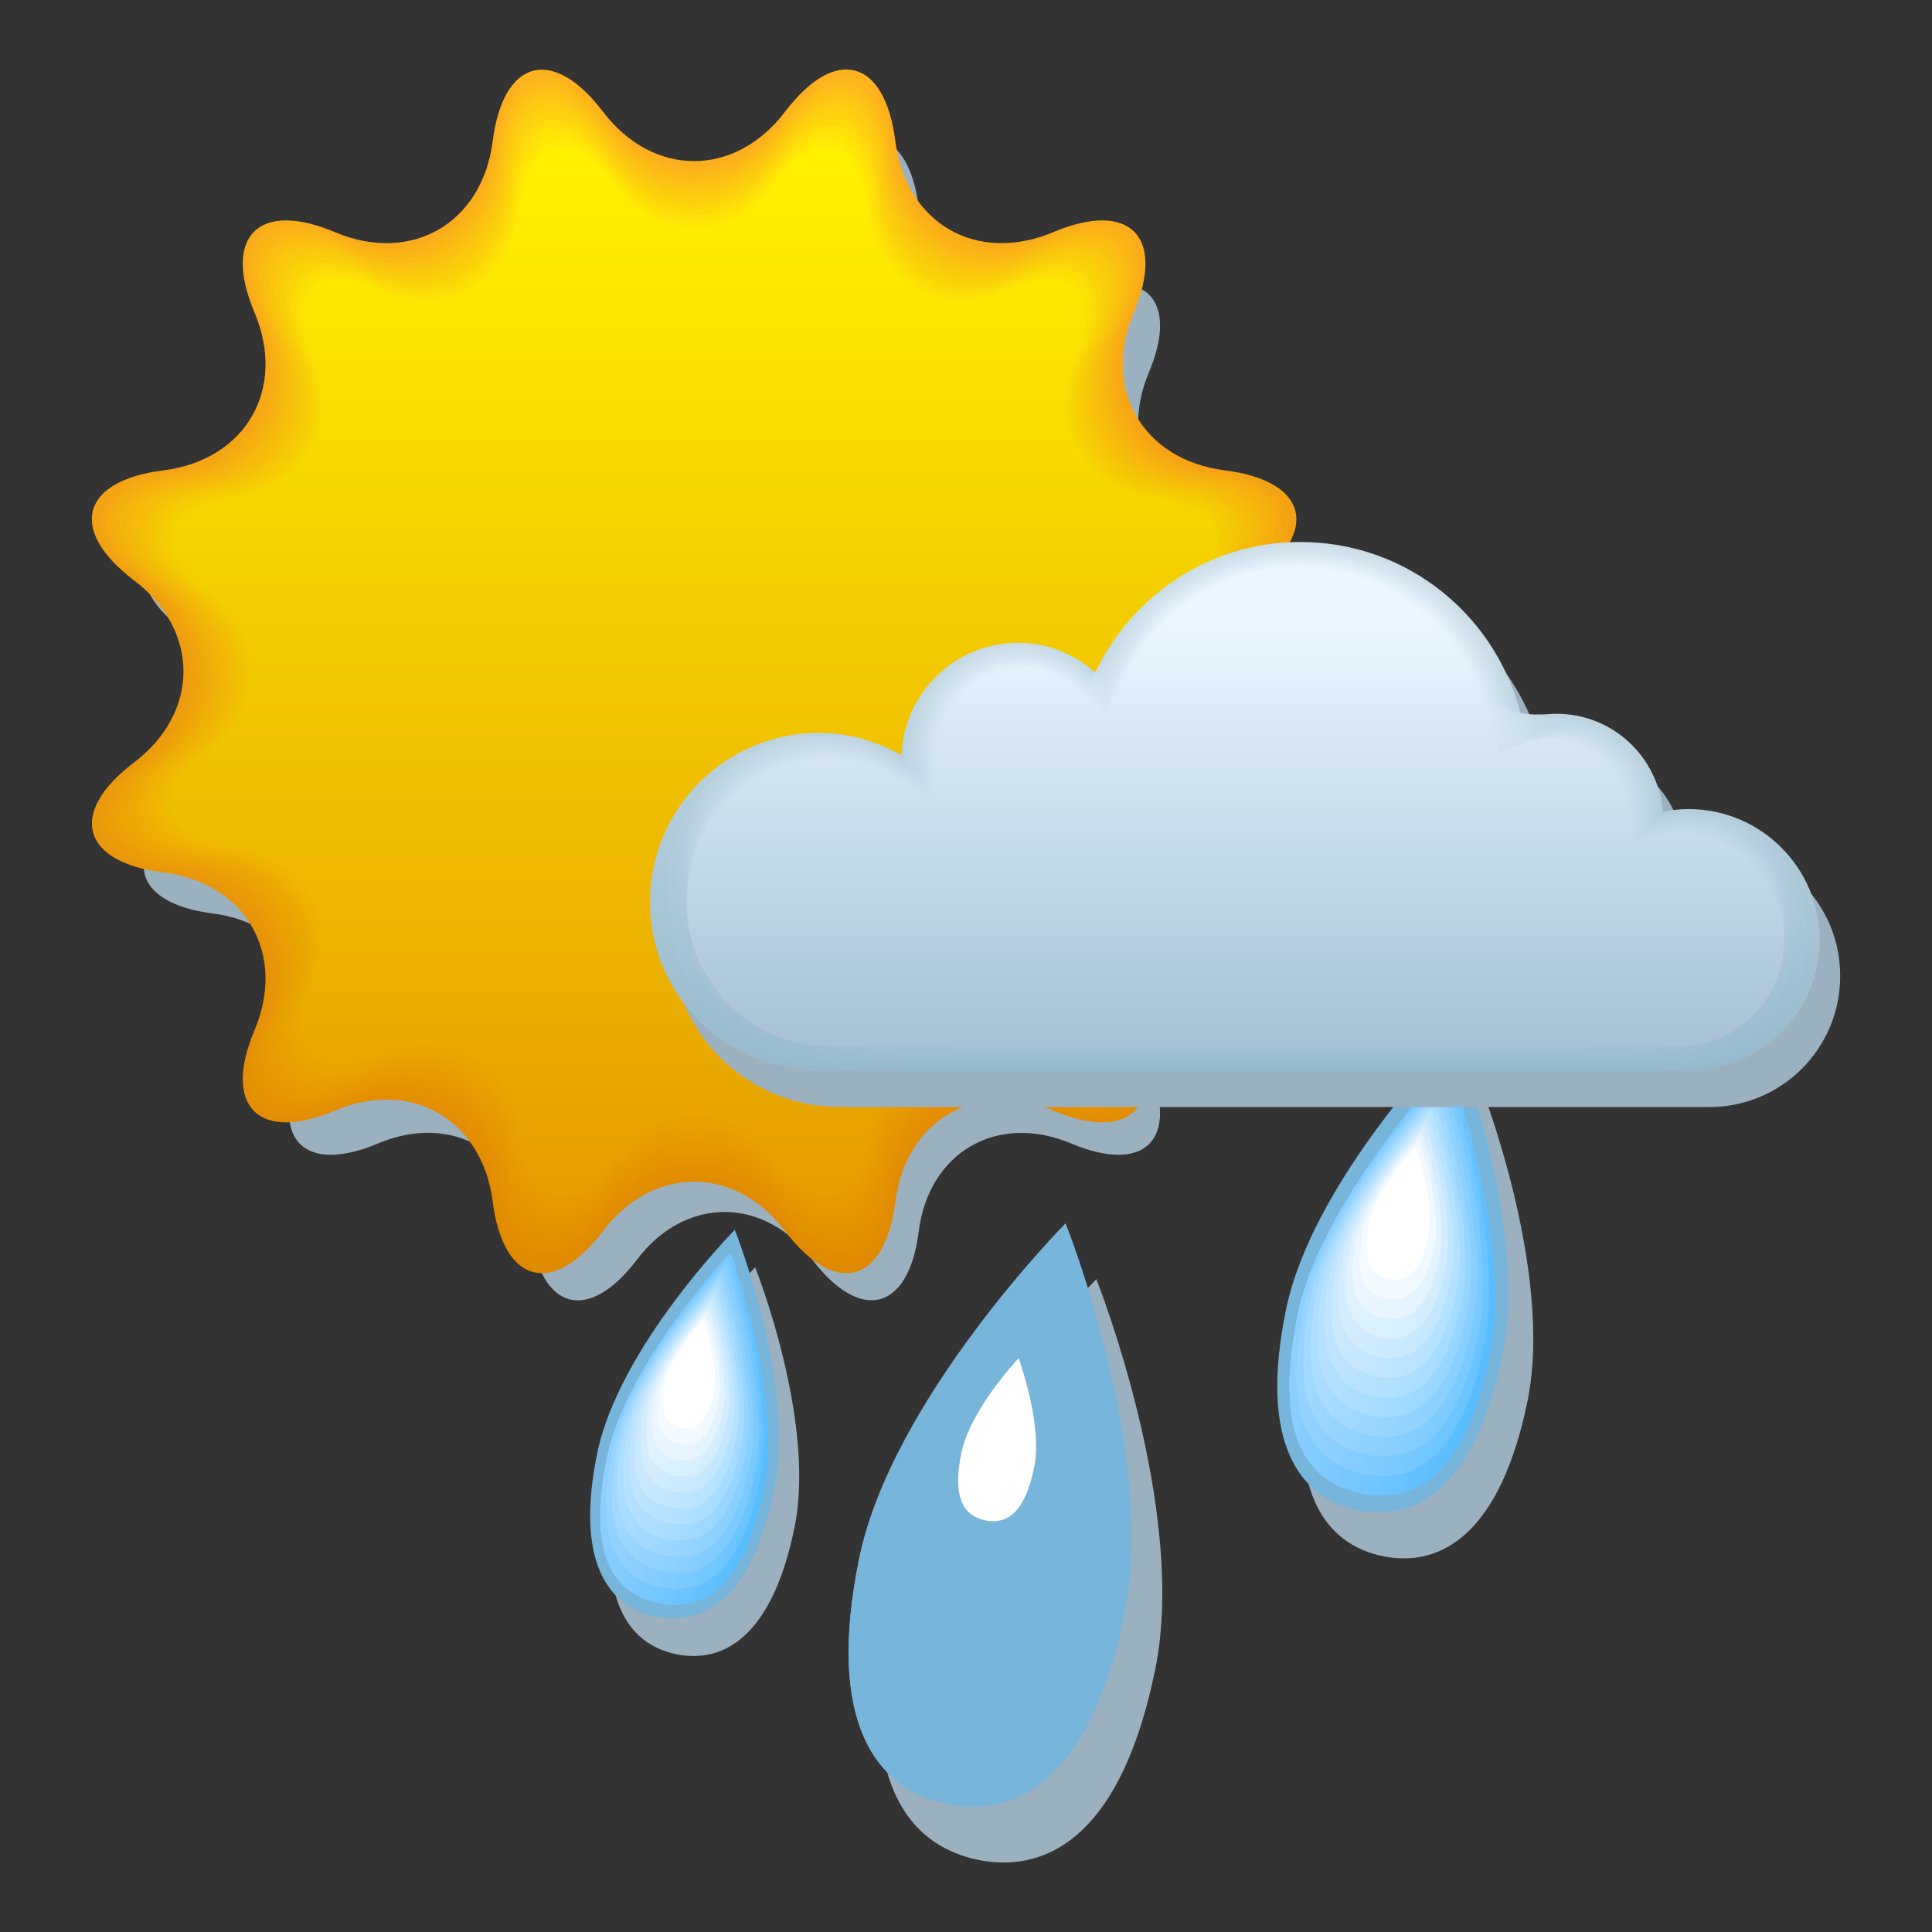<svg xmlns="http://www.w3.org/2000/svg" xmlns:xlink="http://www.w3.org/1999/xlink" viewBox="1095.9 -1171 841.9 841.9" width="841.9" height="841.9"><rect x="1095.9" y="-1171" width="841.9" height="841.9" fill="#333333" stroke="none"/><defs><linearGradient id="at" gradientUnits="userSpaceOnUse" y1="-802.25" x2="0" y2="-969.92" gradientTransform="matrix(1.2 0 0 1.2 -326.423 255.935)"><stop stop-color="#99bbce"/><stop offset="1" stop-color="#d3e4ed"/></linearGradient><linearGradient id="w" gradientUnits="userSpaceOnUse" y1="-754.72" x2="0" y2="-1135.63" gradientTransform="matrix(1.2 0 0 1.2 -326.423 255.935)"><stop stop-color="#e69e00"/><stop offset="1" stop-color="#fff200"/></linearGradient><linearGradient id="au" gradientUnits="userSpaceOnUse" y1="-803.24" x2="0" y2="-969.03" gradientTransform="matrix(1.2 0 0 1.2 -326.423 255.935)"><stop stop-color="#9bbccf"/><stop offset="1" stop-color="#d7e6f0"/></linearGradient><linearGradient id="aw" gradientUnits="userSpaceOnUse" y1="-805.23" x2="0" y2="-967.4" gradientTransform="matrix(1.2 0 0 1.2 -326.423 255.935)"><stop stop-color="#9fbed0"/><stop offset="1" stop-color="#ddecf5"/></linearGradient><linearGradient id="ax" gradientUnits="userSpaceOnUse" y1="-806.22" x2="0" y2="-966.67" gradientTransform="matrix(1.2 0 0 1.2 -326.423 255.935)"><stop stop-color="#a1bfd1"/><stop offset="1" stop-color="#e0eff7"/></linearGradient><linearGradient id="av" gradientUnits="userSpaceOnUse" y1="-804.24" x2="0" y2="-968.19" gradientTransform="matrix(1.2 0 0 1.2 -326.423 255.935)"><stop stop-color="#9dbdd0"/><stop offset="1" stop-color="#dae9f2"/></linearGradient><linearGradient id="as" gradientUnits="userSpaceOnUse" y1="-801.26" x2="0" y2="-970.86" gradientTransform="matrix(1.2 0 0 1.2 -326.423 255.935)"><stop stop-color="#97bacd"/><stop offset="1" stop-color="#d0e1eb"/></linearGradient><linearGradient id="Z" gradientUnits="userSpaceOnUse" x1="1482.81" x2="1529.45" gradientTransform="matrix(.949 .06 -.082 1.058 -104.77 268.445)" xlink:href="#a"/><linearGradient id="ar" gradientUnits="userSpaceOnUse" y1="-800.26" x2="0" y2="-971.85" gradientTransform="matrix(1.2 0 0 1.2 -326.423 255.935)"><stop stop-color="#95b9cc"/><stop offset="1" stop-color="#cddee8"/></linearGradient><linearGradient id="aa" gradientUnits="userSpaceOnUse" x1="1471.68" x2="1511.75" gradientTransform="matrix(.999 .048 -.066 1.086 -149.11 265.943)" xlink:href="#b"/><linearGradient id="ac" gradientUnits="userSpaceOnUse" x1="1448.87" x2="1477.45" gradientTransform="matrix(1.1 .024 -.033 1.143 -237.764 260.94)" xlink:href="#c"/><linearGradient id="ad" gradientUnits="userSpaceOnUse" x1="1437.45" x2="1460.95" gradientTransform="matrix(1.15 .012 -.016 1.172 -282.094 258.437)" xlink:href="#d"/><linearGradient id="ab" gradientUnits="userSpaceOnUse" x1="1460.32" x2="1494.39" gradientTransform="matrix(1.05 .036 -.049 1.115 -193.439 263.441)" xlink:href="#e"/><linearGradient id="ay" gradientUnits="userSpaceOnUse" y1="-807.22" x2="0" y2="-966" gradientTransform="matrix(1.2 0 0 1.2 -326.423 255.935)"><stop stop-color="#a3c0d2"/><stop offset="1" stop-color="#e4f1fa"/></linearGradient><linearGradient id="r" gradientUnits="userSpaceOnUse" y1="-741.9" x2="0" y2="-1148.44" gradientTransform="matrix(1.2 0 0 1.2 -326.423 255.935)"><stop stop-color="#e39400"/><stop offset="1" stop-color="#ffd40e"/></linearGradient><linearGradient id="az" gradientUnits="userSpaceOnUse" y1="-808.21" x2="0" y2="-965.38" gradientTransform="matrix(1.2 0 0 1.2 -326.423 255.935)"><stop stop-color="#a5c1d3"/><stop offset="1" stop-color="#e7f4fc"/></linearGradient><linearGradient id="s" gradientUnits="userSpaceOnUse" y1="-744.46" x2="0" y2="-1145.88" gradientTransform="matrix(1.2 0 0 1.2 -326.423 255.935)"><stop stop-color="#e39600"/><stop offset="1" stop-color="#ffda0b"/></linearGradient><linearGradient id="u" gradientUnits="userSpaceOnUse" y1="-749.59" x2="0" y2="-1140.75" gradientTransform="matrix(1.2 0 0 1.2 -326.423 255.935)"><stop stop-color="#e59a00"/><stop offset="1" stop-color="#ffe606"/></linearGradient><linearGradient id="v" gradientUnits="userSpaceOnUse" y1="-752.15" x2="0" y2="-1138.19" gradientTransform="matrix(1.2 0 0 1.2 -326.423 255.935)"><stop stop-color="#e59c00"/><stop offset="1" stop-color="#ffec03"/></linearGradient><linearGradient id="t" gradientUnits="userSpaceOnUse" y1="-747.03" x2="0" y2="-1143.31" gradientTransform="matrix(1.2 0 0 1.2 -326.423 255.935)"><stop stop-color="#e49800"/><stop offset="1" stop-color="#ffe008"/></linearGradient><linearGradient id="q" gradientUnits="userSpaceOnUse" y1="-739.34" x2="0" y2="-1151" gradientTransform="matrix(1.2 0 0 1.2 -326.423 255.935)"><stop stop-color="#e29200"/><stop offset="1" stop-color="#ffcf11"/></linearGradient><linearGradient id="aA" gradientUnits="userSpaceOnUse" y1="-809.2" x2="0" y2="-964.81" gradientTransform="matrix(1.2 0 0 1.2 -326.423 255.935)"><stop stop-color="#a7c2d4"/><stop offset="1" stop-color="#eaf7ff"/></linearGradient><linearGradient id="p" gradientUnits="userSpaceOnUse" y1="-736.78" x2="0" y2="-1153.56" gradientTransform="matrix(1.2 0 0 1.2 -326.423 255.935)"><stop stop-color="#e29000"/><stop offset="1" stop-color="#ffc914"/></linearGradient><linearGradient id="l" gradientUnits="userSpaceOnUse" y1="-726.53" x2="0" y2="-1163.81" gradientTransform="matrix(1.2 0 0 1.2 -326.423 255.935)"><stop stop-color="#df8800"/><stop offset="1" stop-color="#ffb11f"/></linearGradient><linearGradient id="n" gradientUnits="userSpaceOnUse" y1="-731.65" x2="0" y2="-1158.68" gradientTransform="matrix(1.2 0 0 1.2 -326.423 255.935)"><stop stop-color="#e08c00"/><stop offset="1" stop-color="#ffbd19"/></linearGradient><linearGradient id="o" gradientUnits="userSpaceOnUse" y1="-734.21" x2="0" y2="-1156.12" gradientTransform="matrix(1.2 0 0 1.2 -326.423 255.935)"><stop stop-color="#e18e00"/><stop offset="1" stop-color="#ffc317"/></linearGradient><linearGradient id="m" gradientUnits="userSpaceOnUse" y1="-729.09" x2="0" y2="-1161.24" gradientTransform="matrix(1.2 0 0 1.2 -326.423 255.935)"><stop stop-color="#e08a00"/><stop offset="1" stop-color="#ffb71c"/></linearGradient><linearGradient id="Y" gradientUnits="userSpaceOnUse" x1="1493.53" x2="1547.42" gradientTransform="matrix(.899 .072 -.098 1.029 -60.443 270.947)" xlink:href="#f"/><linearGradient id="b" gradientUnits="userSpaceOnUse" x1="1597.49" x2="1657.61" gradientTransform="matrix(.833 .04 -.055 .905 147.76 8.34)"><stop stop-color="#d6eeff"/><stop offset="1" stop-color="#c2e7ff"/></linearGradient><linearGradient id="X" gradientUnits="userSpaceOnUse" x1="1503.59" x2="1565.52" gradientTransform="matrix(.849 .084 -.115 1.001 -16.115 273.45)" xlink:href="#g"/><linearGradient id="e" gradientUnits="userSpaceOnUse" x1="1580.73" x2="1631.86" gradientTransform="matrix(.875 .03 -.041 .929 110.82 6.255)"><stop stop-color="#e0f2ff"/><stop offset="1" stop-color="#d1edff"/></linearGradient><linearGradient id="d" gradientUnits="userSpaceOnUse" x1="1548.56" x2="1583.83" gradientTransform="matrix(.958 .01 -.014 .976 36.941 2.085)"><stop stop-color="#f5fbff"/><stop offset="1" stop-color="#f0f9ff"/></linearGradient><linearGradient id="I" gradientUnits="userSpaceOnUse" x1="1955.9" x2="2085.3" gradientTransform="matrix(.648 .132 -.18 .887 161.197 283.457)" xlink:href="#h"/><linearGradient id="c" gradientUnits="userSpaceOnUse" x1="1564.41" x2="1607.28" gradientTransform="matrix(.916 .02 -.027 .953 73.882 4.17)"><stop stop-color="#ebf6ff"/><stop offset="1" stop-color="#e0f3ff"/></linearGradient><linearGradient id="a" gradientUnits="userSpaceOnUse" x1="1614.62" x2="1684.61" gradientTransform="matrix(.791 .05 -.068 .881 184.71 10.425)"><stop stop-color="#cceaff"/><stop offset="1" stop-color="#b3e1ff"/></linearGradient><linearGradient id="h" gradientUnits="userSpaceOnUse" x1="1715.07" x2="1873.59" gradientTransform="matrix(.54 .11 -.15 .739 406.35 22.935)"><stop stop-color="#8fd0ff"/><stop offset="1" stop-color="#57bdff"/></linearGradient><linearGradient id="f" gradientUnits="userSpaceOnUse" x1="1632.01" x2="1712.87" gradientTransform="matrix(.749 .06 -.082 .858 221.65 12.51)"><stop stop-color="#c2e5ff"/><stop offset="1" stop-color="#a3dbff"/></linearGradient><linearGradient id="i" gradientUnits="userSpaceOnUse" x1="1700.23" x2="1839.02" gradientTransform="matrix(.582 .1 -.137 .763 369.41 20.85)"><stop stop-color="#99d4ff"/><stop offset="1" stop-color="#66c3ff"/></linearGradient><linearGradient id="k" gradientUnits="userSpaceOnUse" x1="1666.95" x2="1773.36" gradientTransform="matrix(.666 .08 -.109 .81 295.53 16.68)"><stop stop-color="#aeddff"/><stop offset="1" stop-color="#85cfff"/></linearGradient><linearGradient id="g" gradientUnits="userSpaceOnUse" x1="1649.53" x2="1742.45" gradientTransform="matrix(.708 .07 -.096 .834 258.59 14.595)"><stop stop-color="#b8e1ff"/><stop offset="1" stop-color="#94d5ff"/></linearGradient><linearGradient id="j" gradientUnits="userSpaceOnUse" x1="1683.99" x2="1805.57" gradientTransform="matrix(.624 .09 -.123 .786 332.47 18.765)"><stop stop-color="#a3d9ff"/><stop offset="1" stop-color="#76c9ff"/></linearGradient><linearGradient id="J" gradientUnits="userSpaceOnUse" x1="1929.07" x2="2042.37" gradientTransform="matrix(.699 .12 -.164 .915 116.87 280.955)" xlink:href="#i"/><linearGradient id="S" gradientUnits="userSpaceOnUse" x1="1702.66" x2="1731.46" gradientTransform="matrix(1.15 .012 -.016 1.172 -282.094 258.437)" xlink:href="#d"/><linearGradient id="K" gradientUnits="userSpaceOnUse" x1="1901.81" x2="2001.05" gradientTransform="matrix(.749 .108 -.148 .944 72.541 278.453)" xlink:href="#j"/><linearGradient id="T" gradientUnits="userSpaceOnUse" x1="1528.91" x2="1634.52" gradientTransform="matrix(.648 .132 -.18 .887 161.197 283.457)" xlink:href="#h"/><linearGradient id="V" gradientUnits="userSpaceOnUse" x1="1520.33" x2="1601.34" gradientTransform="matrix(.749 .108 -.148 .944 72.541 278.453)" xlink:href="#j"/><linearGradient id="W" gradientUnits="userSpaceOnUse" x1="1512.67" x2="1583.57" gradientTransform="matrix(.799 .096 -.131 .972 28.213 275.951)" xlink:href="#k"/><linearGradient id="U" gradientUnits="userSpaceOnUse" x1="1526" x2="1618.48" gradientTransform="matrix(.699 .12 -.164 .915 116.87 280.955)" xlink:href="#i"/><linearGradient id="R" gradientUnits="userSpaceOnUse" x1="1724.68" x2="1759.68" gradientTransform="matrix(1.1 .024 -.033 1.143 -237.764 260.94)" xlink:href="#c"/><linearGradient id="L" gradientUnits="userSpaceOnUse" x1="1874.6" x2="1961.46" gradientTransform="matrix(.799 .096 -.131 .972 28.213 275.951)" xlink:href="#k"/><linearGradient id="Q" gradientUnits="userSpaceOnUse" x1="1747.59" x2="1789.33" gradientTransform="matrix(1.05 .036 -.049 1.115 -193.439 263.441)" xlink:href="#e"/><linearGradient id="M" gradientUnits="userSpaceOnUse" x1="1847.78" x2="1923.64" gradientTransform="matrix(.849 .084 -.115 1.001 -16.115 273.45)" xlink:href="#g"/><linearGradient id="O" gradientUnits="userSpaceOnUse" x1="1796.05" x2="1853.19" gradientTransform="matrix(.949 .06 -.082 1.058 -104.77 268.445)" xlink:href="#a"/><linearGradient id="P" gradientUnits="userSpaceOnUse" x1="1771.38" x2="1820.47" gradientTransform="matrix(.999 .048 -.066 1.086 -149.11 265.943)" xlink:href="#b"/><linearGradient id="N" gradientUnits="userSpaceOnUse" x1="1821.55" x2="1887.56" gradientTransform="matrix(.899 .072 -.098 1.029 -60.443 270.947)" xlink:href="#f"/><linearGradient xlink:href="#h" id="x" gradientUnits="userSpaceOnUse" gradientTransform="matrix(.648 .132 -.18 .887 161.197 283.457)" x1="1715.07" x2="1873.59"/><linearGradient xlink:href="#i" id="y" gradientUnits="userSpaceOnUse" gradientTransform="matrix(.699 .12 -.164 .915 116.87 280.955)" x1="1700.23" x2="1839.02"/><linearGradient xlink:href="#j" id="z" gradientUnits="userSpaceOnUse" gradientTransform="matrix(.749 .108 -.148 .944 72.541 278.453)" x1="1683.99" x2="1805.57"/><linearGradient xlink:href="#k" id="A" gradientUnits="userSpaceOnUse" gradientTransform="matrix(.799 .096 -.131 .972 28.213 275.951)" x1="1666.95" x2="1773.36"/><linearGradient xlink:href="#g" id="B" gradientUnits="userSpaceOnUse" gradientTransform="matrix(.849 .084 -.115 1.001 -16.115 273.45)" x1="1649.53" x2="1742.45"/><linearGradient xlink:href="#f" id="C" gradientUnits="userSpaceOnUse" gradientTransform="matrix(.899 .072 -.098 1.029 -60.443 270.947)" x1="1632.01" x2="1712.87"/><linearGradient xlink:href="#a" id="D" gradientUnits="userSpaceOnUse" gradientTransform="matrix(.949 .06 -.082 1.058 -104.77 268.445)" x1="1614.62" x2="1684.61"/><linearGradient xlink:href="#b" id="E" gradientUnits="userSpaceOnUse" gradientTransform="matrix(.999 .048 -.066 1.086 -149.11 265.943)" x1="1597.49" x2="1657.61"/><linearGradient xlink:href="#e" id="F" gradientUnits="userSpaceOnUse" gradientTransform="matrix(1.05 .036 -.049 1.115 -193.439 263.441)" x1="1580.73" x2="1631.86"/><linearGradient xlink:href="#c" id="G" gradientUnits="userSpaceOnUse" gradientTransform="matrix(1.1 .024 -.033 1.143 -237.764 260.94)" x1="1564.41" x2="1607.28"/><linearGradient xlink:href="#d" id="H" gradientUnits="userSpaceOnUse" gradientTransform="matrix(1.15 .012 -.016 1.172 -282.094 258.437)" x1="1548.56" x2="1583.83"/></defs><path d="M1373.377-1092.985c21.12 27.84 55.56 27.84 76.56 0 21.12-27.72 42-22.2 46.32 12.36 4.44 34.56 34.2 51.84 66.36 38.28 32.16-13.56 47.4 1.8 33.84 33.84-13.44 32.16 3.72 62.04 38.28 66.36s40.2 25.2 12.36 46.32c-27.84 21-27.84 55.56 0 76.56 27.72 21.12 22.2 41.88-12.36 46.32-34.56 4.32-51.84 34.2-38.28 66.36 13.56 32.16-1.68 47.4-33.84 33.84-32.16-13.44-61.92 3.72-66.36 38.28-4.32 34.68-25.2 40.08-46.32 12.48-21-27.84-55.56-27.84-76.56 0-21.12 27.72-41.88 22.2-46.32-12.48-4.32-34.56-34.2-51.84-66.36-38.28-32.16 13.56-47.4-1.68-33.84-33.84 13.56-32.16-3.72-61.92-38.28-66.36-34.56-4.44-40.2-25.2-12.36-46.32 27.84-21.12 27.84-55.56 0-76.56-27.72-21.12-22.2-41.88 12.36-46.32 34.56-4.32 51.84-34.2 38.28-66.36-13.44-32.16 1.8-47.4 33.84-33.84 32.16 13.56 62.04-3.72 66.36-38.28 4.44-34.44 25.2-40.08 46.32-12.36" fill="#9cb1bf"/><path d="M1358.617-1122.385c21.84 28.8 57.6 28.8 79.44 0 21.84-28.8 43.44-23.04 48 12.84 4.56 35.88 35.4 53.76 68.76 39.72 33.36-14.04 49.08 1.8 35.16 35.04-14.04 33.36 3.84 64.2 39.72 68.76 35.88 4.56 41.52 26.16 12.84 47.88-28.8 21.84-28.8 57.6 0 79.44 28.68 21.84 22.92 43.44-12.84 47.88-35.88 4.56-53.76 35.52-39.72 68.76 14.04 33.36-1.8 49.08-35.16 35.04-33.24-13.92-64.2 3.96-68.76 39.72-4.56 35.76-26.04 41.64-48 12.84-21.84-28.8-57.6-28.8-79.44 0-21.84 28.8-43.44 22.92-48-12.84-4.56-35.88-35.52-53.76-68.76-39.72s-49.08-1.8-35.04-35.04-3.84-64.2-39.72-68.76c-35.76-4.44-41.64-26.04-12.84-47.88 28.8-21.84 28.8-57.6 0-79.44-28.8-21.84-23.04-43.44 12.84-47.88 35.88-4.56 53.76-35.4 39.72-68.76-14.04-33.24 1.8-49.08 35.04-35.04 33.36 14.04 64.2-3.84 68.76-39.72 4.56-35.76 26.16-41.52 48-12.84" fill="url(#l)"/><path d="M1359.097-1119.505c21.6 28.44 56.88 28.44 78.48 0s42.96-22.68 47.4 12.72c4.44 35.4 35.04 53.04 67.92 39.24 33-13.8 48.6 1.8 34.68 34.68-13.8 32.88 3.84 63.48 39.24 67.92 35.4 4.44 41.04 25.8 12.72 47.4-28.44 21.6-28.44 56.88 0 78.48s22.68 42.96-12.72 47.4c-35.4 4.44-53.04 35.04-39.24 68.04 13.8 32.88-1.8 48.48-34.68 34.68-32.88-13.8-63.48 3.84-67.92 39.24-4.44 35.4-25.8 41.16-47.4 12.72-21.6-28.44-56.88-28.44-78.48 0s-42.96 22.68-47.4-12.72c-4.44-35.4-35.04-53.04-67.92-39.24-32.88 13.8-48.48-1.8-34.68-34.68 13.8-32.88-3.84-63.48-39.24-68.04-35.4-4.44-41.16-25.8-12.72-47.4 28.44-21.6 28.44-56.88 0-78.48s-22.68-42.84 12.72-47.4c35.4-4.44 53.04-35.04 39.24-67.92-13.8-32.88 1.8-48.48 34.68-34.68 32.88 13.8 63.48-3.84 67.92-39.24 4.44-35.4 25.8-41.16 47.4-12.72" fill="url(#m)"/><path d="M1359.457-1116.625c21.36 28.08 56.28 28.08 77.52 0 21.36-28.08 42.36-22.44 46.8 12.48 4.44 35.04 34.68 52.44 67.08 38.76 32.52-13.68 48 1.8 34.32 34.32s3.84 62.76 38.76 67.2c35.04 4.44 40.56 25.44 12.6 46.8-28.08 21.36-28.08 56.16 0 77.52s22.44 42.48-12.6 46.8c-35.04 4.44-52.44 34.68-38.76 67.2s-1.8 48-34.32 34.32-62.64 3.84-67.08 38.76c-4.44 34.92-25.44 40.56-46.8 12.6-21.36-28.08-56.16-28.08-77.52 0s-42.36 22.44-46.8-12.6c-4.44-35.04-34.68-52.44-67.2-38.76s-47.88-1.68-34.2-34.32c13.68-32.52-3.84-62.76-38.76-67.2-34.92-4.32-40.68-25.44-12.48-46.8 28.08-21.36 28.08-56.28 0-77.52-28.08-21.36-22.44-42.36 12.48-46.8 35.04-4.44 52.44-34.68 38.76-67.2s1.8-47.88 34.2-34.32c32.52 13.68 62.76-3.84 67.2-38.76 4.44-34.92 25.56-40.56 46.8-12.48" fill="url(#n)"/><path d="M1359.937-1113.745c21.12 27.72 55.56 27.72 76.56 0 21.12-27.72 41.88-22.2 46.32 12.36 4.32 34.56 34.2 51.84 66.36 38.28 32.16-13.56 47.4 1.8 33.84 33.84-13.56 32.16 3.72 62.04 38.28 66.36 34.56 4.44 40.08 25.2 12.48 46.2-27.84 21-27.84 55.56 0 76.56 27.72 21.12 22.2 41.88-12.48 46.2-34.56 4.32-51.84 34.32-38.28 66.36 13.56 32.16-1.68 47.4-33.84 33.84-32.04-13.44-61.92 3.72-66.36 38.28-4.32 34.56-25.2 40.08-46.32 12.36-21-27.72-55.56-27.72-76.56 0-21.12 27.72-41.88 22.2-46.2-12.36s-34.2-51.84-66.36-38.28c-32.04 13.56-47.4-1.68-33.84-33.84 13.44-32.16-3.72-62.04-38.4-66.36-34.56-4.32-40.08-25.08-12.36-46.2 27.72-21.12 27.72-55.56 0-76.56-27.72-21.12-22.2-41.88 12.36-46.2s51.84-34.2 38.4-66.36c-13.56-32.16 1.8-47.4 33.84-33.84 32.16 13.44 62.04-3.72 66.36-38.28s25.2-40.08 46.2-12.36" fill="url(#o)"/><path d="M1360.417-1110.865c20.76 27.48 54.84 27.48 75.72 0 20.88-27.36 41.4-21.84 45.72 12.24 4.32 34.2 33.84 51.24 65.52 37.8 31.8-13.32 46.8 1.68 33.48 33.48-13.32 31.8 3.72 61.2 37.8 65.52 34.2 4.32 39.6 24.84 12.24 45.72-27.48 20.76-27.48 54.84 0 75.72 27.36 20.88 21.96 41.4-12.24 45.72s-51.12 33.84-37.8 65.52c13.32 31.8-1.68 46.8-33.48 33.48-31.68-13.32-61.2 3.72-65.52 37.92-4.32 34.08-24.84 39.6-45.72 12.24-20.76-27.36-54.84-27.36-75.72 0-20.76 27.36-41.4 21.84-45.72-12.24-4.32-34.2-33.84-51.24-65.52-37.92-31.68 13.32-46.8-1.68-33.48-33.48 13.32-31.68-3.72-61.2-37.92-65.52-34.08-4.32-39.6-24.84-12.24-45.72 27.36-20.76 27.36-54.84 0-75.72-27.48-20.88-21.96-41.4 12.24-45.72s51.24-33.84 37.92-65.52c-13.32-31.68 1.68-46.8 33.48-33.48 31.68 13.32 61.2-3.72 65.52-37.8 4.32-34.2 24.96-39.72 45.72-12.24" fill="url(#p)"/><path d="M1360.897-1107.985c20.52 27.12 54.24 27.12 74.76 0 20.64-27.12 40.92-21.6 45.12 12.12 4.2 33.72 33.36 50.52 64.68 37.44 31.44-13.2 46.2 1.68 33.12 33-13.2 31.32 3.6 60.48 37.32 64.8s39.12 24.6 12.12 45.12c-27.12 20.52-27.12 54.12 0 74.76 27 20.64 21.6 40.92-12.12 45.12-33.72 4.32-50.52 33.48-37.32 64.8 13.2 31.32-1.68 46.2-33.12 33-31.32-13.2-60.48 3.6-64.68 37.44-4.32 33.72-24.6 39.12-45.12 12.12-20.52-27.12-54.24-27.12-74.76 0-20.52 27-40.92 21.6-45.12-12.12-4.2-33.72-33.36-50.52-64.8-37.44-31.32 13.2-46.2-1.68-33-33 13.2-31.32-3.6-60.48-37.44-64.8-33.72-4.2-39.12-24.48-12.12-45.12 27.12-20.52 27.12-54.24 0-74.76-27.12-20.52-21.6-40.92 12.12-45.12 33.72-4.2 50.52-33.36 37.44-64.8-13.2-31.32 1.68-46.2 33-33 31.32 13.2 60.48-3.6 64.8-37.44 4.2-33.84 24.6-39.24 45.12-12.12" fill="url(#q)"/><path d="M1361.377-1105.225c20.28 26.76 53.52 26.76 73.8 0 20.4-26.76 40.32-21.36 44.64 11.88 4.2 33.36 33 49.92 63.84 36.96 30.96-12.96 45.72 1.68 32.64 32.64-12.96 30.96 3.6 59.76 36.84 63.96 33.36 4.2 38.64 24.24 12 44.52-26.76 20.28-26.76 53.52 0 73.8 26.76 20.4 21.36 40.44-12 44.52-33.36 4.2-49.92 33-36.84 63.96 12.96 30.96-1.68 45.6-32.64 32.64s-59.64 3.6-63.84 36.96c-4.2 33.24-24.24 38.64-44.64 11.88-20.28-26.76-53.52-26.76-73.8 0-20.28 26.76-40.32 21.36-44.52-11.88-4.2-33.36-33-49.92-63.96-36.96s-45.6-1.68-32.64-32.64-3.6-59.76-36.96-63.96c-33.24-4.2-38.64-24.24-11.88-44.52 26.76-20.28 26.76-53.52 0-73.8-26.76-20.28-21.36-40.32 11.88-44.52 33.36-4.2 49.92-33 36.96-63.96s1.68-45.6 32.64-32.64 59.76-3.6 63.96-36.96c4.2-33.24 24.24-38.52 44.52-11.88" fill="url(#r)"/><path d="M1361.857-1102.345c20.04 26.4 52.92 26.4 72.84 0 20.16-26.4 39.84-21.12 44.04 11.76 4.2 32.88 32.52 49.32 63.12 36.48 30.6-12.84 45.12 1.68 32.28 32.28-12.84 30.6 3.6 59.04 36.48 63.12 32.88 4.2 38.16 24 11.88 44.04-26.4 20.04-26.4 52.8 0 72.84 26.4 20.16 21.12 39.96-11.88 44.04-32.88 4.2-49.32 32.64-36.48 63.12 12.84 30.6-1.68 45.12-32.28 32.28-30.6-12.84-58.92 3.6-63.12 36.48-4.2 32.88-23.88 38.16-44.04 11.76-20.04-26.4-52.8-26.4-72.84 0-20.04 26.4-39.84 21.12-44.04-11.76-4.2-32.88-32.52-49.32-63.12-36.48-30.6 12.84-45-1.68-32.16-32.28 12.84-30.48-3.6-59.04-36.48-63.12-32.88-4.08-38.16-23.88-11.76-44.04 26.4-20.04 26.4-52.8 0-72.84-26.4-20.04-21.12-39.84 11.76-44.04 32.88-4.08 49.32-32.52 36.48-63.12-12.84-30.6 1.68-45.12 32.16-32.28 30.6 12.84 59.04-3.6 63.12-36.48 4.2-32.76 24-38.16 44.04-11.76" fill="url(#s)"/><path d="M1362.337-1099.465c19.8 26.04 52.2 26.04 72 0 19.8-26.04 39.36-20.76 43.44 11.64 4.08 32.52 32.16 48.6 62.28 36 30.24-12.72 44.52 1.68 31.8 31.8-12.72 30.12 3.48 58.2 36 62.28 32.52 4.08 37.68 23.64 11.64 43.44-26.16 19.8-26.16 52.2 0 71.88 26.04 19.8 20.88 39.36-11.64 43.44-32.4 4.08-48.6 32.16-36 62.4 12.72 30.12-1.68 44.52-31.8 31.8-30.12-12.72-58.2 3.48-62.28 36-4.08 32.4-23.64 37.68-43.44 11.64-19.8-26.04-52.2-26.04-72 0-19.8 26.04-39.36 20.88-43.44-11.64-4.08-32.52-32.16-48.72-62.28-36-30.12 12.72-44.52-1.68-31.8-31.8 12.72-30.12-3.48-58.2-36-62.4-32.4-4.08-37.68-23.64-11.64-43.44 26.04-19.8 26.04-52.2 0-71.88-26.04-19.8-20.88-39.36 11.64-43.44 32.52-4.08 48.72-32.16 36-62.28-12.72-30.12 1.68-44.52 31.8-31.8 30.12 12.72 58.2-3.48 62.28-36 4.08-32.4 23.64-37.68 43.44-11.64" fill="url(#t)"/><path d="M1362.817-1096.585c19.56 25.68 51.48 25.68 71.04 0 19.56-25.8 38.88-20.52 42.96 11.52 4.08 32.04 31.68 48 61.44 35.52 29.76-12.48 43.92 1.68 31.44 31.44s3.48 57.48 35.52 61.56c32.16 4.08 37.2 23.4 11.52 42.84-25.8 19.56-25.8 51.48 0 71.04 25.68 19.56 20.64 38.88-11.52 42.84-32.04 4.08-48 31.8-35.52 61.56 12.48 29.76-1.68 43.92-31.44 31.44s-57.48 3.48-61.44 35.52c-4.08 32.04-23.28 37.2-42.96 11.52-19.44-25.68-51.48-25.68-71.04 0-19.56 25.68-38.88 20.52-42.84-11.52-4.08-32.04-31.8-48-61.56-35.52-29.76 12.48-43.92-1.56-31.44-31.44 12.48-29.76-3.48-57.48-35.52-61.56-32.04-3.96-37.2-23.28-11.52-42.84 25.68-19.56 25.68-51.48 0-71.04-25.8-19.56-20.52-38.88 11.52-42.84 32.04-4.08 48.12-31.68 35.52-61.56-12.48-29.76 1.68-43.92 31.44-31.44s57.48-3.48 61.56-35.52c3.96-32.04 23.28-37.32 42.84-11.52" fill="url(#u)"/><path d="M1363.177-1093.705c19.32 25.44 50.88 25.44 70.08 0 19.32-25.44 38.4-20.28 42.36 11.4 3.96 31.56 31.32 47.4 60.72 35.04s43.44 1.56 31.08 30.96c-12.36 29.4 3.36 56.76 35.04 60.72 31.68 3.96 36.72 23.04 11.4 42.36-25.44 19.2-25.44 50.76 0 70.08s20.28 38.4-11.4 42.36c-31.56 3.96-47.4 31.44-35.04 60.72 12.36 29.4-1.56 43.32-31.08 30.96-29.4-12.36-56.64 3.36-60.72 35.04-3.96 31.68-23.04 36.72-42.36 11.28-19.2-25.32-50.76-25.32-70.08 0s-38.28 20.28-42.36-11.28c-3.96-31.68-31.32-47.4-60.72-35.04s-43.32-1.56-30.96-30.96c12.36-29.4-3.48-56.76-35.04-60.72-31.56-3.96-36.72-22.92-11.28-42.36 25.44-19.2 25.44-50.76 0-70.08s-20.28-38.4 11.28-42.36c31.68-3.96 47.4-31.32 35.04-60.72s1.56-43.32 30.96-30.96c29.4 12.36 56.76-3.36 60.72-35.04 4.08-31.68 23.16-36.84 42.36-11.4" fill="url(#v)"/><path d="M1363.657-1090.825c19.08 25.08 50.16 25.08 69.12 0 19.08-25.08 37.8-20.04 41.76 11.16 3.96 31.2 30.84 46.8 59.88 34.56 29.04-12.12 42.84 1.56 30.6 30.6-12.12 29.04 3.36 55.92 34.56 59.88 31.32 3.96 36.24 22.68 11.28 41.76-25.08 18.96-25.08 50.16 0 69.12 25.08 19.08 20.04 37.92-11.28 41.76-31.2 3.96-46.68 30.96-34.56 59.88 12.24 29.04-1.56 42.72-30.6 30.6-29.04-12.24-55.92 3.36-59.88 34.56-3.96 31.2-22.68 36.24-41.76 11.16-18.96-25.08-50.16-25.08-69.12 0-18.96 25.08-37.8 20.04-41.76-11.16-3.96-31.2-30.96-46.8-59.88-34.56-29.04 12.12-42.72-1.56-30.6-30.6 12.24-28.92-3.36-55.92-34.56-59.88-31.2-3.84-36.24-22.68-11.16-41.76 25.08-18.96 25.08-50.16 0-69.12-25.08-19.08-20.04-37.8 11.16-41.76 31.2-3.96 46.8-30.96 34.56-59.88-12.12-29.04 1.56-42.84 30.6-30.6 29.04 12.24 55.92-3.36 59.88-34.56 3.96-31.2 22.8-36.24 41.76-11.16" fill="url(#w)"/><path d="M1599.337-443.665c-14.16 69.84-45.12 89.52-77.16 83.16-31.92-6.6-52.8-36.72-38.52-106.68 14.16-69.84 90-146.4 90-146.4s39.84 100.08 25.68 169.92" fill="#9cb1bf"/><path d="M1585.897-468.025c-14.16 69.84-45.12 89.64-77.16 83.16-31.92-6.48-52.68-36.72-38.52-106.56 14.16-69.84 90-146.4 90-146.4s39.96 99.84 25.68 169.8" id="ae" fill="#78b5db"/><path d="M1510.777-393.985c-34.56-6.96-45.72-38.4-34.08-95.76 9.48-46.8 52.44-102.24 80.76-133.68 13.8 39.96 31.56 107.76 22.08 154.68-11.64 57.24-34.2 81.84-68.76 74.76" id="af" fill="url(#x)"/><path d="M1512.097-404.425c-32.4-6.6-42.84-36-31.92-89.76 8.88-43.92 49.2-95.88 75.6-125.28 12.96 37.44 29.64 101.04 20.64 144.96-10.8 53.76-31.92 76.68-64.32 70.08" id="ag" fill="url(#y)"/><path d="M1513.417-414.865c-30.24-6.12-39.96-33.6-29.76-83.64 8.28-40.92 45.84-89.4 70.56-116.88 12 34.92 27.6 94.2 19.32 135.12-10.2 50.16-29.88 71.64-60.12 65.4" id="ah" fill="url(#z)"/><path d="M1514.737-425.185c-28.08-5.64-37.08-31.08-27.6-77.64 7.68-38.04 42.6-82.92 65.52-108.48 11.16 32.4 25.68 87.48 17.88 125.4-9.48 46.44-27.72 66.36-55.8 60.72" id="ai" fill="url(#A)"/><path d="M1516.057-435.625c-25.92-5.28-34.2-28.68-25.44-71.64 7.08-35.04 39.24-76.56 60.48-100.08 10.32 29.88 23.64 80.64 16.56 115.68-8.88 42.96-25.68 61.32-51.6 56.04" id="aj" fill="url(#B)"/><path d="M1517.377-446.065c-23.76-4.8-31.32-26.28-23.4-65.64 6.48-32.04 36-70.08 55.32-91.68 9.48 27.36 21.6 73.92 15.12 105.96-7.92 39.36-23.28 56.16-47.04 51.36" id="ak" fill="url(#C)"/><path d="M1518.697-456.505c-21.48-4.44-28.44-23.88-21.24-59.64 5.88-29.16 32.64-63.72 50.28-83.28 8.52 24.84 19.68 67.08 13.68 96.24-7.2 35.88-21.12 51.12-42.72 46.68" id="al" fill="url(#D)"/><path d="M1520.017-466.825c-19.32-3.96-25.56-21.48-19.08-53.52 5.28-26.16 29.28-57.24 45.24-74.88 7.68 22.32 17.64 60.36 12.36 86.52-6.6 32.04-19.2 45.72-38.52 41.88" id="am" fill="url(#E)"/><path d="M1521.337-477.265c-17.16-3.48-22.68-19.08-16.92-47.52 4.68-23.28 26.04-50.88 40.08-66.48 6.84 19.8 15.6 53.52 10.92 76.8-5.76 28.44-16.92 40.68-34.08 37.2" id="an" fill="url(#F)"/><path d="M1522.657-487.705c-15-3.12-19.8-16.68-14.76-41.52 4.2-20.28 22.68-44.4 35.04-58.08 5.88 17.28 13.68 46.8 9.6 67.08-5.04 24.96-14.88 35.64-29.88 32.52" id="ao" fill="url(#G)"/><path d="M1523.977-498.145c-12.84-2.64-17.04-14.28-12.6-35.52 3.6-17.4 19.44-37.92 30-49.56 5.04 14.76 11.64 39.96 8.16 57.36-4.32 21.24-12.72 30.36-25.56 27.72" id="ap" fill="url(#H)"/><path d="M1525.297-508.465c-10.68-2.16-14.16-11.88-10.44-29.52 3-14.4 16.08-31.56 24.96-41.16 4.2 12.36 9.72 33.24 6.72 47.64-3.6 17.64-10.56 25.2-21.24 23.04" id="aq" fill="#fff"/><path d="M1761.577-560.665c-11.64 57-36.96 73.08-63 67.8-26.04-5.28-43.08-30-31.44-87 11.52-57 73.44-119.52 73.44-119.52s32.52 81.6 21 138.72" fill="#9cb1bf"/><path d="M1750.657-580.705c-11.64 57.12-36.96 73.2-63 67.8-26.04-5.28-43.08-30-31.44-87 11.52-57 73.44-119.4 73.44-119.4s32.52 81.6 21 138.6" fill="#78b5db"/><path d="M1689.217-520.225c-28.2-5.76-37.32-31.32-27.84-78.12 7.8-38.28 42.84-83.52 65.88-109.2 11.28 32.64 25.8 88.08 18 126.24-9.36 46.92-27.84 66.84-56.04 61.08" fill="url(#I)"/><path d="M1690.297-528.745c-26.52-5.4-34.92-29.4-26.04-73.2 7.32-35.88 40.08-78.24 61.68-102.24 10.56 30.6 24.24 82.44 16.92 118.32-8.88 43.8-26.04 62.52-52.56 57.12" fill="url(#J)"/><path d="M1691.377-537.265c-24.72-5.04-32.64-27.36-24.36-68.28 6.84-33.48 37.44-72.96 57.6-95.4 9.84 28.56 22.56 76.92 15.72 110.4-8.16 40.92-24.24 58.32-48.96 53.28" fill="url(#K)"/><path d="M1692.457-545.665c-22.92-4.68-30.24-25.44-22.56-63.36 6.36-30.96 34.68-67.68 53.4-88.56 9.12 26.52 21 71.4 14.64 102.36-7.56 37.92-22.56 54.12-45.48 49.56" fill="url(#L)"/><path d="M1693.537-554.185c-21.12-4.32-27.96-23.4-20.88-58.44 5.76-28.56 32.04-62.52 49.32-81.72 8.4 24.36 19.32 65.88 13.44 94.44-6.96 35.04-20.76 50.04-41.88 45.72" fill="url(#M)"/><path d="M1694.617-562.705c-19.32-3.96-25.56-21.48-19.08-53.52 5.28-26.16 29.4-57.24 45.12-74.76 7.68 22.32 17.64 60.36 12.36 86.52-6.36 32.04-19.08 45.72-38.4 41.76" fill="url(#N)"/><path d="M1695.697-571.225c-17.64-3.6-23.28-19.44-17.28-48.6 4.8-23.76 26.64-51.96 41.04-67.92 6.96 20.28 16.08 54.84 11.28 78.6-6 29.04-17.4 41.52-35.04 37.92" fill="url(#O)"/><path d="M1696.777-579.745c-15.84-3.24-20.88-17.52-15.6-43.68 4.32-21.36 24-46.68 36.84-61.08 6.24 18.24 14.4 49.2 10.08 70.68-5.16 26.16-15.48 37.32-31.32 34.08" fill="url(#P)"/><path d="M1697.857-588.145c-14.04-2.88-18.6-15.6-13.8-38.76 3.84-18.96 21.24-41.4 32.76-54.24 5.52 16.2 12.84 43.68 9 62.64-4.8 23.28-13.92 33.12-27.96 30.36" fill="url(#Q)"/><path d="M1698.937-596.665c-12.24-2.52-16.2-13.56-12.12-33.84 3.36-16.56 18.6-36.24 28.56-47.4 4.92 14.16 11.16 38.16 7.8 54.72-3.96 20.28-12 29.04-24.24 26.52" fill="url(#R)"/><path d="M1700.017-605.185c-10.56-2.16-13.92-11.64-10.32-28.92 2.88-14.16 15.84-30.96 24.48-40.44 4.2 12.12 9.6 32.64 6.72 46.8-3.6 17.28-10.44 24.72-20.88 22.56" fill="url(#S)"/><path d="M1701.097-613.705c-8.76-1.8-11.52-9.6-8.64-24 2.4-11.76 13.2-25.68 20.28-33.6 3.48 9.96 7.92 27.12 5.52 38.88-2.76 14.4-8.4 20.52-17.16 18.72" fill="#fff"/><path d="M1442.137-505.465c-9.48 46.56-30.12 59.64-51.48 55.32-21.24-4.32-35.16-24.48-25.68-71.04 9.48-46.56 60-97.56 60-97.56s26.64 66.72 17.16 113.28" fill="#9cb1bf"/><path d="M1433.257-521.785c-9.48 46.56-30.12 59.76-51.48 55.32-21.24-4.32-35.16-24.48-25.68-71.04 9.48-46.56 60-97.56 60-97.56s26.64 66.72 17.16 113.28" fill="#78b5db"/><path d="M1383.097-472.345c-23.04-4.68-30.48-25.56-22.68-63.84 6.36-31.2 34.92-68.16 53.76-89.16 9.24 26.64 21.12 71.88 14.76 103.08-7.8 38.28-22.8 54.48-45.84 49.92" fill="url(#T)"/><path d="M1384.057-479.305c-21.6-4.44-28.56-24-21.24-59.76 6-29.28 32.76-63.84 50.4-83.52 8.64 24.96 19.68 67.32 13.8 96.6-7.32 35.76-21.36 51-42.96 46.68" fill="url(#U)"/><path d="M1384.897-486.265c-20.16-4.08-26.64-22.32-19.8-55.8 5.52-27.24 30.6-59.52 47.04-77.88 8.04 23.28 18.36 62.76 12.84 90.12-6.84 33.36-19.92 47.64-40.08 43.56" fill="url(#V)"/><path d="M1385.737-493.225c-18.72-3.84-24.72-20.76-18.48-51.72 5.16-25.32 28.32-55.32 43.68-72.24 7.44 21.6 17.04 58.32 11.88 83.64-6.12 30.96-18.36 44.16-37.08 40.32" fill="url(#W)"/><path d="M1386.697-500.185c-17.28-3.48-22.8-19.2-17.04-47.76 4.8-23.4 26.16-51 40.2-66.72 6.84 19.92 15.72 53.76 11.04 77.16-5.76 28.68-17.04 40.8-34.2 37.32" fill="url(#X)"/><path d="M1387.537-507.145c-15.84-3.24-20.88-17.52-15.6-43.68 4.32-21.36 24-46.68 36.84-61.08 6.24 18.24 14.4 49.2 10.08 70.68-5.28 26.16-15.48 37.32-31.32 34.08" fill="url(#Y)"/><path d="M1388.377-513.985c-14.4-2.88-18.96-15.96-14.16-39.72 3.96-19.44 21.72-42.48 33.48-55.44 5.76 16.56 13.08 44.76 9.12 64.08-4.68 23.76-14.04 33.96-28.44 31.08" fill="url(#Z)"/><path d="M1389.337-520.945c-12.96-2.64-17.04-14.28-12.72-35.64 3.48-17.52 19.56-38.16 30.12-49.92 5.16 14.88 11.76 40.2 8.28 57.6-4.44 21.48-12.84 30.6-25.68 27.96" fill="url(#aa)"/><path d="M1390.177-527.905c-11.52-2.28-15.12-12.72-11.28-31.68 3.12-15.48 17.4-33.84 26.76-44.28 4.56 13.2 10.44 35.64 7.32 51.12-3.84 19.08-11.28 27.12-22.8 24.84" fill="url(#ab)"/><path d="M1391.137-534.865c-10.08-2.04-13.32-11.04-9.84-27.6 2.76-13.56 15.12-29.52 23.28-38.64 3.96 11.52 9.12 31.2 6.36 44.64-3.36 16.56-9.84 23.64-19.8 21.6" fill="url(#ac)"/><path d="M1391.977-541.825c-8.52-1.68-11.28-9.48-8.4-23.64 2.4-11.52 12.96-25.32 19.92-33 3.36 9.84 7.8 26.64 5.52 38.16-3 14.28-8.52 20.28-17.04 18.48" fill="url(#ad)"/><path d="M1392.817-548.785c-7.08-1.44-9.48-7.92-6.96-19.56 1.92-9.6 10.8-21 16.56-27.48 2.76 8.16 6.48 22.08 4.56 31.68-2.4 11.88-7.08 16.92-14.16 15.36" fill="#fff"/><use xlink:href="#ae" width="100%" height="100%"/><use xlink:href="#af" width="100%" height="100%"/><use xlink:href="#ag" width="100%" height="100%"/><use xlink:href="#ah" width="100%" height="100%"/><use xlink:href="#ai" width="100%" height="100%"/><use xlink:href="#aj" width="100%" height="100%"/><use xlink:href="#ak" width="100%" height="100%"/><use xlink:href="#al" width="100%" height="100%"/><use xlink:href="#am" width="100%" height="100%"/><use xlink:href="#an" width="100%" height="100%"/><use xlink:href="#ao" width="100%" height="100%"/><use xlink:href="#ap" width="100%" height="100%"/><use xlink:href="#aq" width="100%" height="100%"/><path d="M1840.897-802.705c-3.84 0-7.56.48-11.16 1.2-2.16-23.88-21.96-42.72-46.44-42.72-5.28 0-10.32 1.08-15 2.64-9.96-44.4-49.32-77.52-96.72-77.52-39.48 0-73.44 23.28-89.4 56.88-9-7.92-20.64-12.84-33.6-12.84-27.48 0-49.68 21.72-50.88 48.84-10.68-6-22.8-9.72-35.88-9.72-40.68 0-73.68 33-73.68 73.68 0 40.68 33 73.68 73.68 73.68h378.96c31.56 0 57-25.56 57-57 .12-31.56-25.44-57.12-56.88-57.12" fill="#9cb1bf"/><path d="M1831.777-818.425c-3.84 0-7.44.36-11.16 1.2-2.16-24-21.96-42.72-46.44-42.72-5.4 0-10.32 1.08-15 2.64-9.96-44.4-49.32-77.52-96.72-77.52-39.48 0-73.44 23.4-89.28 56.88-9-7.92-20.64-12.96-33.6-12.96-27.48 0-49.68 21.72-50.88 48.96-10.68-6-22.8-9.72-35.88-9.72-40.68 0-73.68 33-73.68 73.68 0 40.68 33 73.56 73.68 73.56h378.96c31.44 0 57.12-25.56 57.12-57-.12-31.44-25.68-57-57.12-57" fill="url(#ar)"/><path d="M1539.817-889.705c12.84 0 24.12 5.04 32.76 12.6 1.92-3.96 5.28-6.84 7.68-10.44 2.52-3.72 5.88-8.64 8.88-11.88 17.28-20.28 42.6-33.24 70.92-33.96 8.16-.24 16.08.6 23.76 2.28 36.12 8.04 64.8 36.24 73.56 72.48 4.44-.96 9-1.32 13.92-.84 2.52 0 5.28 1.56 7.68 1.92 2.28.36 5.88.6 8.04 1.44 2.64.6 5.04 1.56 7.44 2.64 11.04 5.16 19.56 15 23.04 27 .72 2.28 1.44 5.88 1.68 8.28.12.84.6 1.56.6 2.28 1.56-.36 4.08-.72 5.76-.96 2.04-.24 3.96-.36 6.12-.36 16.8 0 31.68 8.04 40.92 20.04 9.12 12 12.6 27 9.84 40.92 0 27.96-29.04 50.64-57 50.64h-363.6c-36.12 0-73.68-29.28-73.68-65.4-3.72-18.12.48-37.56 12.36-53.28 11.88-15.72 31.32-26.16 53.16-26.16 9.96 0 19.44 2.16 28.2 6.12 2.4 1.08 5.76 2.76 8.04 4.08.12-1.92.96-3.48 1.32-5.4.84-4.8 2.52-11.28 4.68-15.48 7.2-16.8 24.12-28.56 43.92-28.56" fill="url(#as)"/><path d="M1539.937-888.505c12.72 0 23.76 5.16 31.92 12.36 1.68-3.48 5.88-4.8 8.04-7.92 2.16-3.24 5.88-9.12 8.52-12 16.56-20.76 41.28-34.32 69.12-35.76 7.92-.36 15.84.12 23.4 1.68 36 6.96 65.04 34.56 74.28 70.2 4.08-.24 8.28 0 12.72 1.08 2.16 0 4.92 2.76 7.08 3.12 2.04.36 6.48 0 8.4.72 2.76.36 5.4 1.08 7.92 2.04 11.88 4.56 21.24 14.88 24.48 27.72.6 1.92 1.32 6.6 1.68 8.64.12.72.84 1.2.96 1.92 1.44-.24 4.68-.84 6.12-1.08 2.16-.24 4.2-.48 6.36-.48 17.76 0 33.48 9.6 41.52 23.28 8.04 13.68 8.52 29.4 2.88 41.64 0 24.48-32.52 44.28-57 44.28h-348.36c-31.68 0-73.56-25.56-73.56-57.24-7.56-15.84-7.32-36.36 3.12-54.48 10.32-18.12 30.84-30.72 54.24-30.72 9.96 0 19.56 2.28 28.44 6.36 2.16.84 6.12 3 8.16 4.2.12-1.68 1.56-2.64 1.92-4.32.72-4.2 2.28-12.12 4.2-15.72 6.6-17.16 23.64-29.52 43.44-29.52" fill="url(#at)"/><path d="M1540.177-887.305c12.6 0 23.28 5.16 31.08 12 1.44-3 6.6-2.76 8.4-5.52 1.8-2.76 5.88-9.6 8.16-12.12 15.84-21.24 39.96-35.28 67.32-37.44 7.8-.6 15.6-.24 23.16 1.08 35.88 6 65.28 32.76 75.12 68.04 3.72.48 7.56 1.32 11.52 3 1.92 0 4.56 4.08 6.36 4.44 1.8.36 7.2-.48 8.76 0 3 .12 5.76.6 8.4 1.44 12.84 3.84 23.04 14.76 26.04 28.44.6 1.68 1.32 7.32 1.56 9.12.12.6 1.2.96 1.2 1.56 1.2-.24 5.16-.96 6.36-1.08 2.16-.36 4.44-.48 6.72-.48 18.84 0 35.16 11.16 42 26.64 6.84 15.36 4.32 31.8-3.96 42.24 0 21-36 37.92-57 37.92h-333c-27.12 0-73.56-21.96-73.56-49.08-11.28-13.56-15-35.28-6.12-55.68 8.88-20.4 30.36-35.4 55.32-35.4 10.08 0 19.68 2.4 28.56 6.6 1.8.72 6.6 3.36 8.28 4.32.12-1.44 2.28-1.8 2.52-3.24.6-3.6 2.04-12.84 3.72-15.96 6-17.76 23.04-30.84 43.08-30.84" fill="url(#au)"/><path d="M1540.417-886.105c12.6 0 22.92 5.28 30.24 11.76 1.2-2.52 7.2-.72 8.76-3 1.56-2.28 5.88-10.2 7.8-12.24 15.12-21.84 38.64-36.36 65.52-39.24 7.68-.84 15.36-.72 22.92.36 35.76 5.04 65.52 31.08 75.96 65.88 3.48 1.08 6.84 2.64 10.32 4.8 1.56 0 4.32 5.4 5.76 5.64 1.44.24 7.8-1.08 9.12-.6 3.12-.12 6 .12 8.88.84 13.68 3.24 24.72 14.64 27.48 29.28.48 1.44 1.2 8.16 1.44 9.6.12.48 1.44.72 1.56 1.2.96-.24 5.76-1.08 6.72-1.2 2.28-.36 4.68-.6 7.08-.6 19.92 0 36.84 12.84 42.6 29.88 5.76 17.04.24 34.2-10.92 42.96 0 17.52-39.48 31.68-56.88 31.68h-317.64c-22.56 0-73.56-18.24-73.56-40.92-15.12-11.28-22.8-34.08-15.36-56.88 7.44-22.8 29.88-39.96 56.28-39.96 10.08 0 19.8 2.4 28.8 6.96 1.56.6 6.96 3.6 8.4 4.44 0-1.2 2.88-.96 3.12-2.04.48-3 1.8-13.68 3.24-16.2 5.04-18.72 22.2-32.4 42.36-32.4" fill="url(#av)"/><path d="M1540.657-884.905c12.48 0 22.44 5.28 29.4 11.4.96-2.04 7.92 1.32 9.12-.6 1.2-1.8 6-10.68 7.44-12.36 14.28-22.32 37.2-37.44 63.72-40.92 7.56-.96 15.12-1.08 22.68-.24 35.64 3.96 65.76 29.28 76.68 63.72 3.12 1.8 6.12 3.96 9.12 6.72 1.2 0 3.96 6.6 5.16 6.84 1.2.24 8.4-1.68 9.6-1.32 3.36-.36 6.36-.24 9.36.24 14.64 2.64 26.4 14.52 29.04 30 .36 1.08 1.2 8.88 1.32 10.08 0 .36 1.8.48 1.8.84.84-.12 6.24-1.2 7.08-1.32 2.4-.36 4.92-.6 7.44-.6 20.88 0 38.52 14.4 43.2 33.12 4.56 18.72-3.84 36.6-17.76 43.56 0 13.92-42.96 25.32-56.88 25.32h-302.28c-18.12 0-73.44-14.64-73.44-32.76-18.84-9-30.6-32.88-24.72-58.08 5.88-25.2 29.52-44.52 57.36-44.52 10.08 0 19.92 2.52 29.04 7.2 1.2.48 7.32 3.96 8.52 4.56 0-.96 3.48 0 3.72-.96.36-2.4 1.56-14.4 2.64-16.56 4.2-18.96 21.24-33.36 41.64-33.36" fill="url(#aw)"/><path d="M1540.897-883.705c12.36 0 21.96 5.4 28.56 11.16.72-1.44 8.52 3.24 9.48 1.92.96-1.32 6-11.28 7.08-12.48 13.56-22.8 35.88-38.4 61.8-42.72 7.44-1.2 14.88-1.56 22.44-.84 35.52 3 66 27.6 77.52 61.56 2.76 2.52 5.4 5.28 7.92 8.64.96 0 3.6 7.92 4.56 8.04.84.12 9.12-2.28 9.96-1.92 3.48-.6 6.72-.72 9.84-.36 15.6 2.04 28.2 14.4 30.6 30.72.24.84 1.2 9.6 1.32 10.56 0 .24 2.16.12 2.16.48.6-.12 6.84-1.32 7.44-1.44 2.52-.36 5.16-.72 7.8-.72 21.96 0 40.32 15.96 43.68 36.48 3.48 20.4-8.04 39-24.72 44.28 0 10.44-46.32 18.96-56.88 18.96h-287.04c-13.56 0-73.44-10.92-73.44-24.48-22.68-6.84-38.4-31.68-33.96-59.28 4.44-27.6 29.04-49.08 58.44-49.08 10.08 0 20.04 2.64 29.28 7.56.96.36 7.8 4.2 8.64 4.68 0-.72 4.2.84 4.32.12.36-1.8 1.32-15.24 2.16-16.8 3.36-20.04 20.52-35.04 41.04-35.04" fill="url(#ax)"/><path d="M1541.137-882.505c12.24 0 21.6 5.4 27.72 10.8.48-.96 9.12 5.28 9.84 4.44.6-.96 6-11.76 6.72-12.6 12.84-23.28 34.56-39.48 60-44.52 7.2-1.44 14.64-1.92 22.2-1.56 35.4 2.04 66.24 25.92 78.36 59.28 2.52 3.24 4.68 6.6 6.72 10.44.6 0 3.24 9.12 3.84 9.24.6.12 9.72-2.76 10.32-2.64 3.72-.84 7.08-1.2 10.32-.96 16.56 1.32 29.88 14.28 32.04 31.44.24.6 1.08 10.44 1.2 11.04 0 .24 2.4-.12 2.52.12.36-.12 7.32-1.44 7.68-1.56 2.64-.48 5.4-.72 8.16-.72 22.92 0 42 17.64 44.28 39.72 2.28 22.08-12.12 41.4-31.56 44.88 0 6.96-49.8 12.6-56.88 12.6h-271.68c-9 0-73.44-7.32-73.44-16.32-26.4-4.56-46.08-30.6-43.2-60.48 3-29.88 28.56-53.76 59.52-53.76 10.2 0 20.04 2.64 29.52 7.8.6.24 8.16 4.56 8.76 4.8 0-.48 4.8 1.68 4.92 1.2.24-1.2 1.2-15.96 1.68-17.04 2.52-20.04 19.68-35.64 40.44-35.64" fill="url(#ay)"/><path d="M1541.377-881.305c12.12 0 21.12 5.52 26.88 10.56.24-.48 9.84 7.32 10.08 6.84.36-.48 6-12.36 6.36-12.72 12.12-23.88 33.24-40.56 58.2-46.2 7.08-1.56 14.4-2.4 21.96-2.16 35.28.96 66.6 24.12 79.08 57.12 2.16 3.84 4.08 8.04 5.52 12.36.36 0 3 10.44 3.24 10.56.24 0 10.44-3.36 10.68-3.24 3.84-1.08 7.44-1.68 10.8-1.44 17.4.72 31.68 14.28 33.6 32.16.12.24 1.08 11.16 1.08 11.4 0 .12 2.76-.36 2.76-.24.24 0 7.8-1.56 8.04-1.56 2.76-.48 5.52-.84 8.52-.84 24 0 43.68 19.2 44.88 42.96 1.2 23.76-16.2 43.8-38.52 45.6 0 3.48-53.28 6.36-56.76 6.36h-256.32c-4.56 0-73.44-3.6-73.44-8.16-30.24-2.28-53.88-29.4-52.44-61.68 1.44-32.28 28.08-58.32 60.6-58.32 10.2 0 20.16 2.76 29.76 8.04.36.12 8.52 4.8 8.88 5.04 0-.24 5.4 2.64 5.52 2.4.12-.6.96-16.8 1.2-17.28 1.68-21.24 18.96-37.56 39.84-37.56" fill="url(#az)"/><path d="M1827.937-715.105h-371.16c-33.96 0-61.68-28.2-61.68-62.88 0-34.68 27.72-62.88 61.68-62.88 10.2 0 20.28 2.88 29.88 8.4l15 8.64.72-17.64c.84-21.6 18.12-38.64 39.24-38.64 12 0 20.76 5.52 26.04 10.32l10.44 9.36 6-12.84c14.52-31.32 44.4-50.76 78-50.76 40.08 0 75.6 29.16 84.36 69.24l2.64 11.76 11.04-3.96c4.08-1.32 7.68-2.04 11.28-2.04 18.36 0 33.36 14.16 35.16 32.88l.96 11.88 11.52-2.28c2.88-.48 5.76-.96 8.88-.96 25.08 0 45.36 20.76 45.36 46.32 0 25.32-20.4 46.08-45.36 46.08" fill="url(#aA)"/></svg>